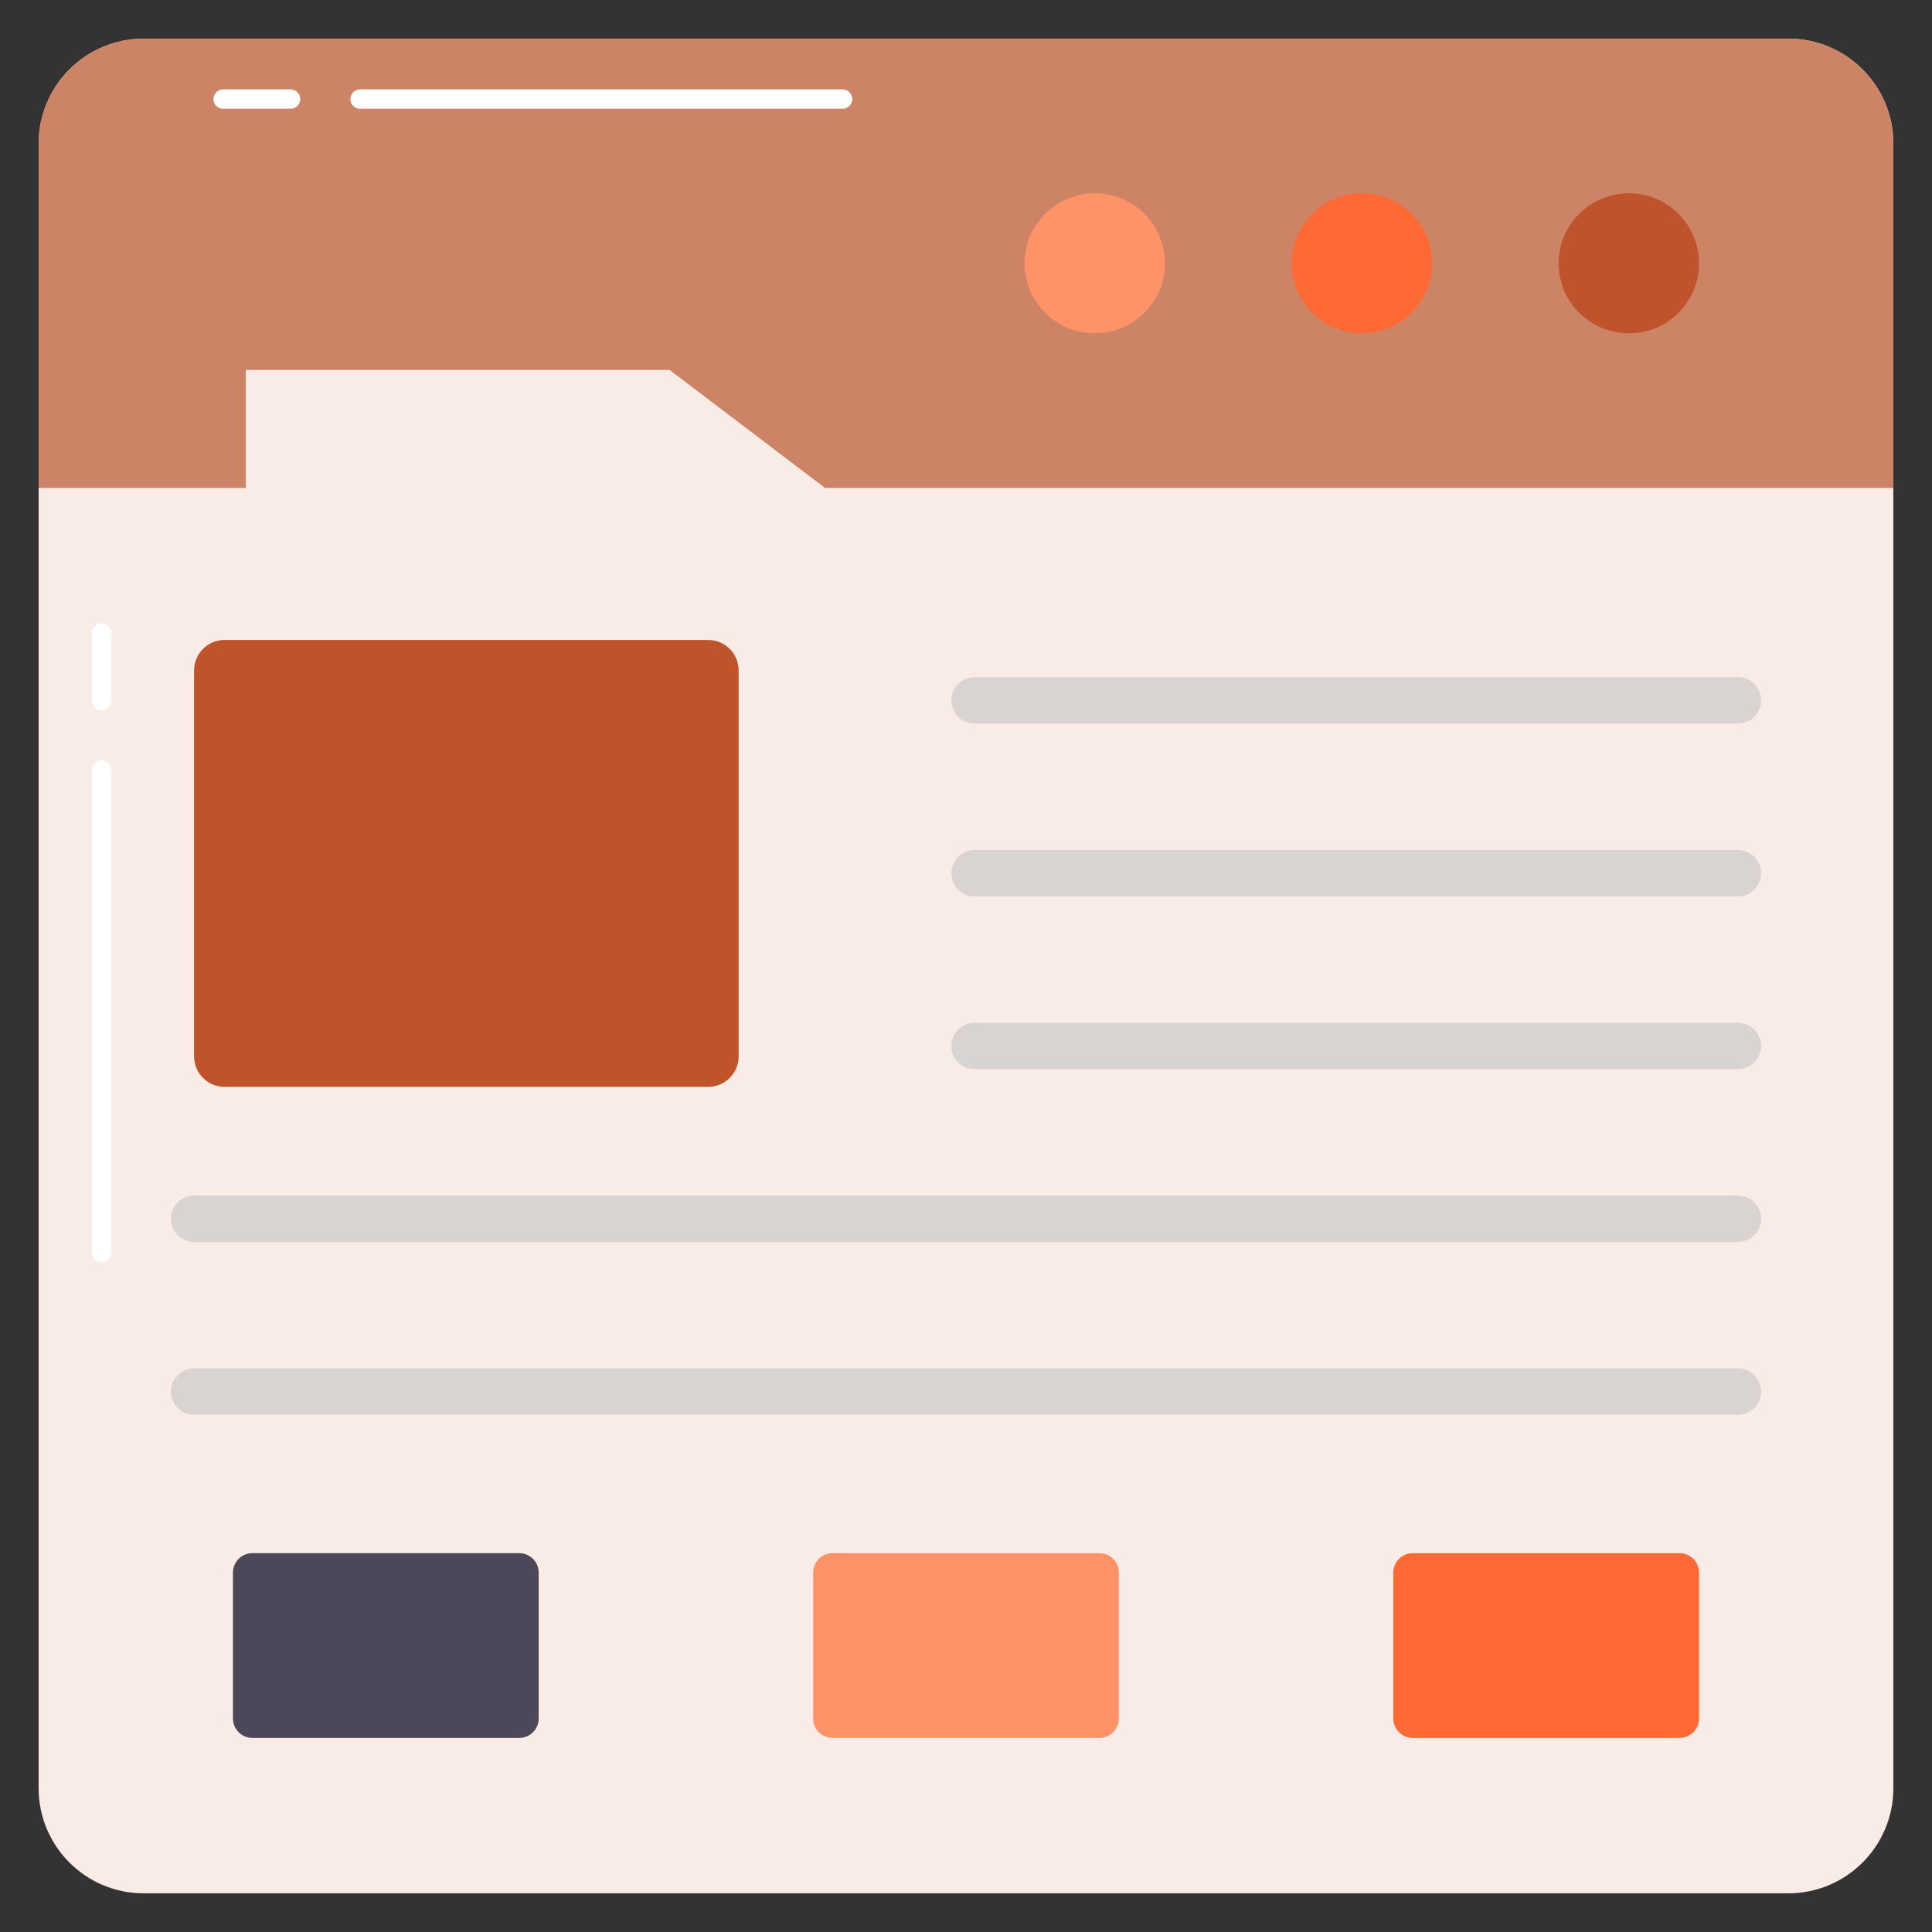 <?xml version="1.0" encoding="UTF-8"?>
<svg xmlns="http://www.w3.org/2000/svg" xml:space="preserve" id="Webdesign" x="0" y="0" version="1.1" viewBox="0 0 50 50">
  <rect x="0" y="0" width="50" height="50" fill="#333333" stroke="none"/>
  <path fill="#f9ebe5" d="M49,3.72v42.559c0,1.502-1.218,2.72-2.72,2.72H3.72     C2.218,49,1,47.782,1,46.28V3.72c0-1.502,1.218-2.72,2.72-2.72h42.559     C47.782,1,49,2.218,49,3.72z" class="colore5e8f9 svgShape"></path>
  <path fill="#bf532c" d="M5.023,17.351v9.988c0,0.436,0.353,0.789,0.789,0.789h12.515     c0.436,0,0.789-0.353,0.789-0.789v-9.988c0-0.436-0.353-0.789-0.789-0.789H5.812     C5.377,16.562,5.023,16.915,5.023,17.351z" class="colorff4848 svgShape"></path>
  <path fill="#cc8366" d="M49,3.716v8.912H21.352l-4.023-3.054H6.361v3.054H1V3.716     c0-1.499,1.217-2.716,2.716-2.716h42.568C47.783,1,49,2.217,49,3.716z" class="color9966cc svgShape"></path>
  <path fill="#bf532c" d="M43.971,6.814c0,1-0.813,1.812-1.812,1.812c-1.009,0-1.822-0.813-1.822-1.812      s0.813-1.812,1.822-1.812C43.158,5.002,43.971,5.814,43.971,6.814z" class="colorff4848 svgShape"></path>
  <path fill="#ff6933" d="M37.06,6.814c0,1-0.813,1.812-1.812,1.812c-1.009,0-1.822-0.813-1.822-1.812      s0.813-1.812,1.822-1.812C36.247,5.002,37.06,5.814,37.06,6.814z" class="colorffcc33 svgShape"></path>
  <path fill="#ff9266" d="M30.149,6.814c0,1-0.813,1.812-1.812,1.812c-1.009,0-1.822-0.813-1.822-1.812      s0.813-1.812,1.822-1.812C29.337,5.002,30.149,5.814,30.149,6.814z" class="color66ccff svgShape"></path>
  <g fill="#000000" class="color000000 svgShape">
    <path fill="#d9d4d2" d="M44.977 36.615H5.024c-.332 0-.6-.269-.6-.6s.269-.6.6-.6h39.953c.332 0 .6.269.6.6S45.308 36.615 44.977 36.615zM44.977 32.143H5.024c-.332 0-.6-.269-.6-.6s.269-.6.6-.6h39.953c.332 0 .6.269.6.6S45.308 32.143 44.977 32.143zM44.977 23.198H25.221c-.332 0-.6-.269-.6-.6s.269-.6.6-.6h19.756c.332 0 .6.269.6.6S45.308 23.198 44.977 23.198zM44.977 27.671H25.221c-.332 0-.6-.269-.6-.6s.269-.6.6-.6h19.756c.332 0 .6.269.6.6S45.308 27.671 44.977 27.671zM44.977 18.726H25.221c-.332 0-.6-.269-.6-.6s.269-.6.6-.6h19.756c.332 0 .6.269.6.6S45.308 18.726 44.977 18.726z" class="colorc5ceea svgShape"></path>
  </g>
  <g fill="#000000" class="color000000 svgShape">
    <path fill="#4c4859" d="M13.941,40.699v3.775c0,0.278-0.225,0.503-0.503,0.503H6.532      c-0.278,0-0.503-0.225-0.503-0.503v-3.775c0-0.278,0.225-0.503,0.503-0.503h6.906      C13.716,40.196,13.941,40.421,13.941,40.699z" class="color666666 svgShape"></path>
    <path fill="#ff9266" d="M28.956,40.699v3.775c0,0.278-0.225,0.503-0.503,0.503H21.547      c-0.278,0-0.503-0.225-0.503-0.503v-3.775c0-0.278,0.225-0.503,0.503-0.503h6.906      C28.731,40.196,28.956,40.421,28.956,40.699z" class="color6699ff svgShape"></path>
    <path fill="#ff6933" d="M43.971,40.699v3.775c0,0.278-0.225,0.503-0.503,0.503h-6.906      c-0.278,0-0.503-0.225-0.503-0.503v-3.775c0-0.278,0.225-0.503,0.503-0.503h6.906      C43.746,40.196,43.971,40.421,43.971,40.699z" class="colorff9933 svgShape"></path>
  </g>
  <g fill="#000000" class="color000000 svgShape">
    <path fill="#ffffff" d="M7.522,2.814H5.773c-0.138,0-0.25-0.112-0.25-0.25s0.112-0.25,0.25-0.25h1.749    c0.138,0,0.25,0.112,0.25,0.25S7.66,2.814,7.522,2.814z" class="colorffffff svgShape"></path>
  </g>
  <g fill="#000000" class="color000000 svgShape">
    <path fill="#ffffff" d="M21.806,2.814H9.317c-0.138,0-0.25-0.112-0.25-0.25s0.112-0.25,0.25-0.25h12.49    c0.138,0,0.25,0.112,0.25,0.25S21.944,2.814,21.806,2.814z" class="colorffffff svgShape"></path>
  </g>
  <g fill="#000000" class="color000000 svgShape">
    <path fill="#ffffff" d="M2.63,18.382c-0.138,0-0.25-0.112-0.25-0.25v-1.749c0-0.138,0.112-0.25,0.25-0.25    s0.25,0.112,0.25,0.25v1.749C2.88,18.271,2.769,18.382,2.63,18.382z" class="colorffffff svgShape"></path>
  </g>
  <g fill="#000000" class="color000000 svgShape">
    <path fill="#ffffff" d="M2.63,32.667c-0.138,0-0.25-0.112-0.25-0.25V19.927c0-0.138,0.112-0.25,0.25-0.25    s0.25,0.112,0.25,0.25v12.49C2.88,32.555,2.769,32.667,2.63,32.667z" class="colorffffff svgShape"></path>
  </g>
</svg>
